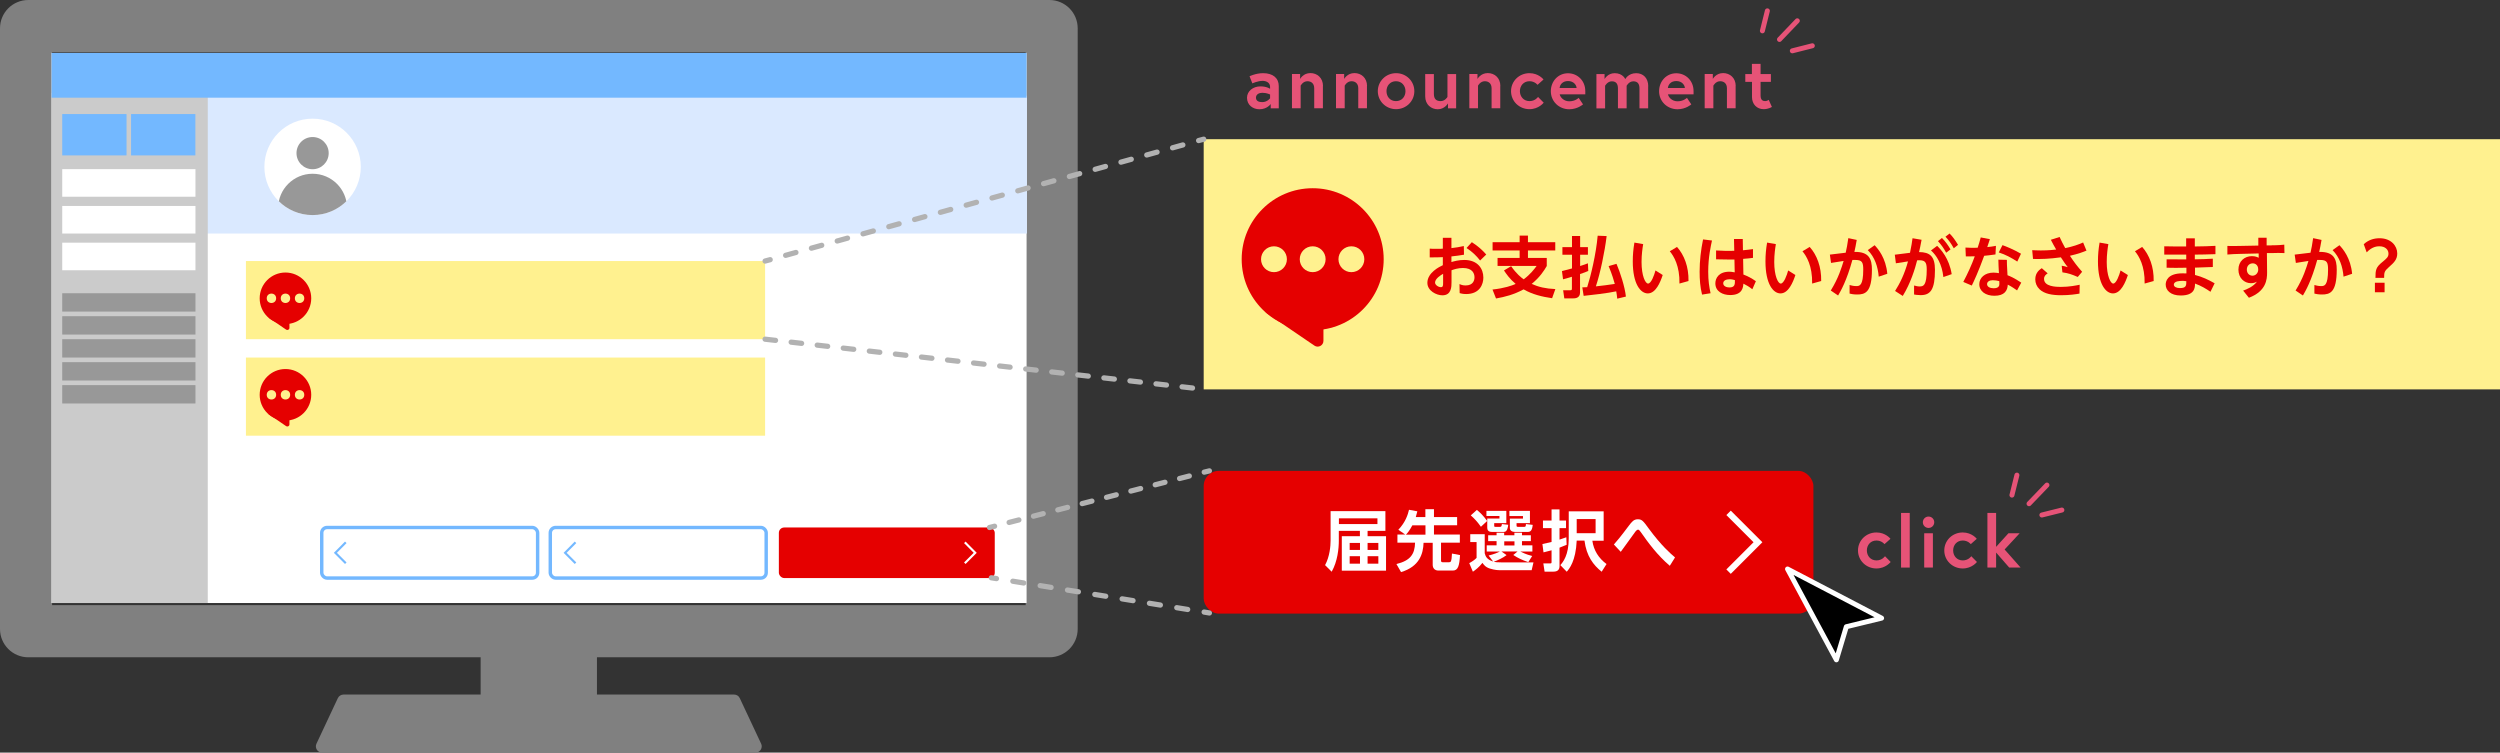 <?xml version="1.0" encoding="UTF-8"?><svg id="b" xmlns="http://www.w3.org/2000/svg" width="276.4" height="83.21" xmlns:xlink="http://www.w3.org/1999/xlink" viewBox="0 0 276.4 83.21"><rect x="0" y="0" width="276.4" height="83.21" fill="#333333" stroke="none"/><defs><clipPath id="d"><circle cx="34.56" cy="18.45" r="5.33" style="fill:none;"/></clipPath></defs><g id="c"><g><g><path d="M208.4,61.49l.63,.64s-.54,.72-1.57,.72c-1.14,0-2.04-.88-2.04-1.99s.9-1.99,2.04-1.99c1.02,0,1.55,.7,1.55,.7l-.66,.59s-.31-.4-.89-.4c-.65,0-1.06,.5-1.06,1.1s.42,1.1,1.06,1.1,.94-.46,.94-.46Z" style="fill:#e65377;"/><path d="M210.18,56.71h.96v6.04h-.96v-6.04Z" style="fill:#e65377;"/><path d="M213.22,57.11c.35,0,.63,.28,.63,.63s-.28,.63-.63,.63-.63-.28-.63-.63,.28-.63,.63-.63Zm-.48,1.85h.96v3.79h-.96v-3.79Z" style="fill:#e65377;"/><path d="M217.94,61.49l.63,.64s-.54,.72-1.57,.72c-1.13,0-2.04-.88-2.04-1.99s.9-1.99,2.04-1.99c1.02,0,1.55,.7,1.55,.7l-.66,.59s-.31-.4-.89-.4c-.65,0-1.06,.5-1.06,1.1s.42,1.1,1.06,1.1,.94-.46,.94-.46Z" style="fill:#e65377;"/><path d="M220.69,60.46l1.36-1.5h1.24l-1.66,1.79,1.77,2h-1.26l-1.45-1.66v1.66h-.96v-6.04h.96v3.75Z" style="fill:#e65377;"/></g><g><path d="M141.38,9.51v2.47h-.89v-.48s-.39,.58-1.25,.58c-.71,0-1.37-.46-1.37-1.27,0-.73,.66-1.26,1.49-1.26,.7,0,1.06,.27,1.06,.27v-.22c0-.5-.48-.66-.82-.66-.55,0-1.14,.28-1.14,.28l-.31-.79s.7-.34,1.5-.34c1.09,0,1.73,.55,1.73,1.42Zm-.96,1.33v-.39s-.34-.19-.86-.19c-.3,0-.7,.13-.7,.54s.39,.49,.69,.49c.58,0,.88-.44,.88-.44Z" style="fill:#e65377;"/><path d="M146.26,9.52v2.45h-.96v-2.21c0-.54-.34-.78-.75-.78-.5,0-.75,.49-.75,.49v2.5h-.96v-3.79h.9v.55s.34-.65,1.14-.65c.74,0,1.39,.52,1.39,1.43Z" style="fill:#e65377;"/><path d="M151.13,9.52v2.45h-.96v-2.21c0-.54-.34-.78-.75-.78-.5,0-.75,.49-.75,.49v2.5h-.96v-3.79h.9v.55s.34-.65,1.14-.65c.74,0,1.39,.52,1.39,1.43Z" style="fill:#e65377;"/><path d="M156.37,10.08c0,1.11-.9,1.99-2.02,1.99s-2.02-.88-2.02-1.99,.9-1.99,2.02-1.99,2.02,.87,2.02,1.99Zm-.98,0c0-.59-.4-1.1-1.05-1.1s-1.05,.5-1.05,1.1,.4,1.1,1.05,1.1,1.05-.5,1.05-1.1Z" style="fill:#e65377;"/><path d="M157.57,10.64v-2.45h.96v2.19c0,.56,.26,.8,.75,.8s.75-.46,.75-.46v-2.53h.96v3.79h-.9v-.55s-.36,.65-1.13,.65c-.73,0-1.39-.52-1.39-1.43Z" style="fill:#e65377;"/><path d="M165.87,9.52v2.45h-.96v-2.21c0-.54-.34-.78-.75-.78-.5,0-.75,.49-.75,.49v2.5h-.96v-3.79h.9v.55s.34-.65,1.14-.65c.74,0,1.39,.52,1.39,1.43Z" style="fill:#e65377;"/><path d="M170.04,10.71l.63,.64s-.54,.72-1.57,.72c-1.14,0-2.04-.88-2.04-1.99s.9-1.99,2.04-1.99c1.02,0,1.55,.7,1.55,.7l-.66,.59s-.31-.4-.89-.4c-.65,0-1.06,.5-1.06,1.1s.42,1.1,1.06,1.1,.94-.46,.94-.46Z" style="fill:#e65377;"/><path d="M175.27,10.07c0,.07,0,.22,0,.36h-2.83c.07,.34,.46,.77,1.06,.77,.66,0,1.04-.38,1.04-.38l.48,.72s-.6,.54-1.52,.54c-1.15,0-2.04-.88-2.04-1.99s.81-1.99,1.9-1.99c1.04,0,1.91,.81,1.91,1.97Zm-.96-.34c-.02-.33-.32-.77-.95-.77s-.9,.43-.93,.77h1.88Z" style="fill:#e65377;"/><path d="M182.22,9.54v2.44h-.96v-2.19c0-.52-.2-.8-.68-.8s-.74,.49-.74,.49v2.5h-.96v-2.19c0-.52-.2-.8-.68-.8s-.74,.49-.74,.49v2.5h-.96v-3.79h.9v.55s.34-.65,1.12-.65c.91,0,1.17,.66,1.17,.66,0,0,.32-.66,1.21-.66,.77,0,1.33,.54,1.33,1.45Z" style="fill:#e65377;"/><path d="M187.24,10.07c0,.07,0,.22,0,.36h-2.83c.07,.34,.46,.77,1.06,.77,.66,0,1.04-.38,1.04-.38l.48,.72s-.6,.54-1.52,.54c-1.15,0-2.04-.88-2.04-1.99s.81-1.99,1.9-1.99c1.04,0,1.91,.81,1.91,1.97Zm-.96-.34c-.02-.33-.32-.77-.95-.77s-.9,.43-.93,.77h1.88Z" style="fill:#e65377;"/><path d="M191.89,9.52v2.45h-.96v-2.21c0-.54-.34-.78-.75-.78-.5,0-.75,.49-.75,.49v2.5h-.96v-3.79h.9v.55s.34-.65,1.14-.65c.74,0,1.39,.52,1.39,1.43Z" style="fill:#e65377;"/><path d="M192.95,8.19h.74v-1.13h.96v1.13h1.14v.86h-1.14v1.53c0,.46,.24,.6,.5,.6,.22,0,.4-.14,.4-.14l.35,.78s-.36,.25-.91,.25c-.74,0-1.29-.54-1.29-1.34v-1.68h-.74v-.86Z" style="fill:#e65377;"/></g><g><line x1="222.99" y1="52.53" x2="222.44" y2="54.74" style="fill:none; stroke:#e65377; stroke-linecap:round; stroke-miterlimit:10; stroke-width:.55px;"/><line x1="226.31" y1="53.63" x2="224.33" y2="55.69" style="fill:none; stroke:#e65377; stroke-linecap:round; stroke-miterlimit:10; stroke-width:.55px;"/><line x1="227.96" y1="56.39" x2="225.75" y2="56.94" style="fill:none; stroke:#e65377; stroke-linecap:round; stroke-miterlimit:10; stroke-width:.55px;"/></g><g><line x1="195.4" y1="1.2" x2="194.85" y2="3.41" style="fill:none; stroke:#e65377; stroke-linecap:round; stroke-miterlimit:10; stroke-width:.55px;"/><line x1="198.71" y1="2.3" x2="196.74" y2="4.36" style="fill:none; stroke:#e65377; stroke-linecap:round; stroke-miterlimit:10; stroke-width:.55px;"/><line x1="200.37" y1="5.06" x2="198.16" y2="5.62" style="fill:none; stroke:#e65377; stroke-linecap:round; stroke-miterlimit:10; stroke-width:.55px;"/></g><g><path d="M3.13,72.67H53.14v4.12h-15.16c-.27,0-.52,.16-.63,.4l-2.36,5.03c-.22,.46,.12,.99,.63,.99h47.9c.51,0,.85-.53,.63-.99l-2.36-5.03c-.11-.25-.36-.4-.63-.4h-15.16v-4.12h50.02c1.73,0,3.13-1.4,3.13-3.13V3.13c0-1.73-1.4-3.13-3.13-3.13H3.13C1.4,0,0,1.4,0,3.13V69.54c0,1.73,1.4,3.13,3.13,3.13ZM5.76,5.76H113.4v61.14H5.76V5.76Z" style="fill:gray;"/><rect x="5.7" y="5.85" width="107.8" height="60.82" style="fill:#fff;"/><rect x="22.11" y="10.58" width="91.43" height="15.24" style="fill:#dae9ff;"/><rect x="5.7" y="10.29" width="17.27" height="56.38" style="fill:#cbcbcb;"/><rect x="5.7" y="5.85" width="107.8" height="4.95" style="fill:#73b8ff;"/><rect x="6.88" y="12.61" width="7.11" height="4.57" style="fill:#73b8ff;"/><rect x="14.49" y="12.61" width="7.11" height="4.57" style="fill:#73b8ff;"/><rect x="6.88" y="18.7" width="14.73" height="3.05" style="fill:#fff;"/><rect x="6.88" y="22.77" width="14.73" height="3.05" style="fill:#fff;"/><rect x="6.88" y="26.83" width="14.73" height="3.05" style="fill:#fff;"/><rect x="6.88" y="32.42" width="14.73" height="2.03" style="fill:#989898;"/><rect x="6.88" y="34.96" width="14.73" height="2.03" style="fill:#989898;"/><rect x="6.88" y="37.5" width="14.73" height="2.03" style="fill:#989898;"/><rect x="6.88" y="40.04" width="14.73" height="2.03" style="fill:#989898;"/><rect x="6.88" y="42.58" width="14.73" height="2.03" style="fill:#989898;"/><circle cx="34.56" cy="18.45" r="5.33" style="fill:#fff;"/><g style="clip-path:url(#d);"><circle cx="34.56" cy="16.93" r="1.78" style="fill:#989898;"/><circle cx="34.56" cy="23.02" r="3.81" style="fill:#989898;"/></g><rect x="27.19" y="28.86" width="57.4" height="8.64" style="fill:#fff18f;"/><g><circle cx="31.56" cy="32.98" r="2.85" style="fill:#e50000;"/><path d="M31.63,36.44l-1.96-1.34,2.33,.21v.94c0,.19-.21,.3-.36,.19Z" style="fill:#e50000;"/><g><circle cx="30.01" cy="32.98" r=".52" style="fill:#fff18f;"/><circle cx="31.56" cy="32.98" r=".52" style="fill:#fff18f;"/><circle cx="33.12" cy="32.98" r=".52" style="fill:#fff18f;"/></g></g><rect x="27.19" y="39.53" width="57.4" height="8.64" style="fill:#fff18f;"/><g><circle cx="31.56" cy="43.65" r="2.85" style="fill:#e50000;"/><path d="M31.63,47.11l-1.96-1.34,2.33,.21v.94c0,.19-.21,.3-.36,.19Z" style="fill:#e50000;"/><g><circle cx="30.01" cy="43.65" r=".52" style="fill:#fff18f;"/><circle cx="31.56" cy="43.65" r=".52" style="fill:#fff18f;"/><circle cx="33.12" cy="43.65" r=".52" style="fill:#fff18f;"/></g></g><rect x="86.11" y="58.32" width="23.87" height="5.59" rx=".59" ry=".59" style="fill:#e50000;"/><rect x="60.84" y="58.32" width="23.87" height="5.59" rx=".59" ry=".59" style="fill:none; stroke:#73b8ff; stroke-miterlimit:10; stroke-width:.38px;"/><rect x="35.57" y="58.32" width="23.87" height="5.59" rx=".59" ry=".59" style="fill:none; stroke:#73b8ff; stroke-miterlimit:10; stroke-width:.38px;"/><polyline points="63.63 62.27 62.48 61.12 63.63 59.96" style="fill:none; stroke:#73b8ff; stroke-miterlimit:10; stroke-width:.24px;"/><polyline points="106.67 62.27 107.82 61.12 106.67 59.96" style="fill:none; stroke:#fff; stroke-miterlimit:10; stroke-width:.24px;"/><polyline points="38.23 62.27 37.08 61.12 38.23 59.96" style="fill:none; stroke:#73b8ff; stroke-miterlimit:10; stroke-width:.24px;"/></g><rect x="133.08" y="15.39" width="143.33" height="27.66" style="fill:#fff18f;"/><g><circle cx="145.13" cy="28.66" r="7.85" style="fill:#e50000;"/><path d="M145.32,38.21l-5.42-3.69,6.42,.57v2.59c0,.52-.58,.82-1,.53Z" style="fill:#e50000;"/><g><circle cx="140.85" cy="28.66" r="1.43" style="fill:#fff18f;"/><circle cx="145.13" cy="28.66" r="1.43" style="fill:#fff18f;"/><circle cx="149.41" cy="28.66" r="1.43" style="fill:#fff18f;"/></g></g><g><path d="M159.52,26.29h.95v1.14c.57-.07,.8-.1,1.37-.23l.02,.96c-.62,.1-.69,.11-1.39,.19v.62c.31-.09,.81-.23,1.42-.23,1.5,0,2.11,.98,2.11,1.95,0,.71-.38,1.82-1.9,1.82-.35,0-.56-.06-.72-.1l-.02-1c.14,.06,.35,.15,.68,.15,.87,0,.98-.62,.98-.9,0-.39-.19-1.03-1.28-1.03-.54,0-.98,.15-1.26,.25v1.31c0,.5,0,1.46-1.01,1.46-.66,0-1.66-.5-1.66-1.38,0-1.12,1.34-1.78,1.71-1.95v-.89c-.2,0-.74,.04-1.45,.03v-.97c.22,.02,.43,.02,.78,.02s.53,0,.67-.02v-1.2Zm.02,3.99c-.24,.13-.88,.53-.88,.96,0,.27,.37,.51,.65,.51,.24,0,.24-.21,.24-.51v-.96Zm3.18-3.51c.7,.45,1.17,.88,1.6,1.37l-.68,.66c-.41-.52-.84-.95-1.5-1.38l.59-.65Z" style="fill:#e50000;"/><path d="M171.6,32.97c-1.1-.16-2.19-.42-3.15-.98-1.09,.59-2.05,.83-3.05,1.01l-.39-.99c1.31-.14,2.14-.43,2.56-.62-.67-.57-1.04-1.11-1.29-1.49l.79-.47c.59,.85,1.13,1.27,1.39,1.45,.73-.54,1.19-1.15,1.43-1.48h-4.32v-.88h2.44v-.83h-2.99v-.91h2.99v-.73h.92v.73h3.02v.91h-3.02v.83h2.08v.89c-.29,.5-.75,1.23-1.67,1.98,.77,.34,1.52,.52,2.62,.57l-.36,1.01Z" style="fill:#e50000;"/><path d="M175.59,29.96c-.24,.1-.41,.18-.9,.34v2.04c0,.64-.57,.65-.78,.65h-.96l-.13-.9h.73c.18,0,.24,0,.24-.18v-1.31c-.51,.16-.72,.21-.98,.28l-.12-.91c.26-.07,.6-.15,1.11-.29v-1.52h-1.06v-.84h1.06v-1.23h.9v1.23h.86v.84h-.86v1.25c.4-.12,.63-.21,.86-.3l.04,.87Zm2.04-3.86c-.21,1.73-.7,4.09-1.19,5.56,.61-.07,1.52-.17,2.09-.27-.1-.36-.28-1.01-.68-1.97l.87-.25c.4,.92,.93,2.55,1.04,3.62l-.96,.23c-.03-.29-.05-.51-.11-.81-.83,.19-2.87,.43-3.6,.5l-.15-.94c.18,0,.24,0,.54-.02,.4-1.24,.98-3.65,1.16-5.69l.98,.04Z" style="fill:#e50000;"/><path d="M183.83,30.4c-.26,.8-.77,2.04-1.65,2.04-.78,0-1.66-1-1.66-3.54,0-.73,.06-1.37,.18-2.08l.97,.17c-.07,.41-.18,1.14-.18,1.97,0,1.55,.42,2.39,.72,2.39,.35,0,.68-.93,.82-1.45l.81,.51Zm1.85,.95c.04-1.95-.63-3.05-1.07-3.57l.8-.48c.8,.9,1.3,2.2,1.27,3.77l-1,.28Z" style="fill:#e50000;"/><path d="M189.28,26.58c-.12,.56-.42,1.84-.42,3.46,0,1,.11,1.69,.26,2.38l-.94,.15c-.21-.83-.27-1.68-.27-2.53,0-1.2,.14-2.4,.38-3.57l.99,.12Zm2.43-.16h.97l.02,1.25c.61-.06,.67-.07,1.11-.13v.97c-.4,.05-.57,.07-1.09,.11l.03,1.73c.5,.2,.87,.38,1.38,.74l-.39,.89c-.37-.29-.63-.44-.99-.62-.03,.39-.09,1.26-1.46,1.26-.82,0-1.64-.39-1.64-1.29,0-.57,.37-1.29,1.55-1.29,.15,0,.23,.01,.59,.07l-.03-1.42c-.25,0-.49,0-.83,0-.56,0-.9-.02-1.2-.02v-.98c.88,.05,1.22,.06,2.01,.04l-.03-1.31Zm-.51,4.46c-.46,0-.68,.2-.68,.44,0,.33,.38,.46,.68,.46,.62,0,.62-.37,.61-.81-.1-.03-.32-.1-.62-.1Z" style="fill:#e50000;"/><path d="M198.5,30.4c-.26,.8-.77,2.04-1.65,2.04-.78,0-1.66-1-1.66-3.54,0-.73,.06-1.37,.18-2.08l.97,.17c-.07,.41-.18,1.14-.18,1.97,0,1.55,.42,2.39,.72,2.39,.35,0,.68-.93,.82-1.45l.81,.51Zm1.85,.95c.04-1.95-.63-3.05-1.07-3.57l.8-.48c.8,.9,1.3,2.2,1.27,3.77l-1,.28Z" style="fill:#e50000;"/><path d="M205.28,26.53c-.12,.68-.16,.88-.26,1.32,1.63-.03,1.94,.79,1.94,1.97,0,2.52-.75,2.74-1.64,2.74-.4,0-.66-.06-.83-.1v-.95c.15,.04,.41,.12,.73,.12,.37,0,.78-.02,.78-1.83,0-.79-.12-1.06-.87-1.06-.1,0-.14,0-.33,0-.63,2.3-1.29,3.44-1.58,3.93l-.81-.55c.86-1.39,1.2-2.55,1.42-3.27-.69,.1-1.06,.16-1.39,.22l-.13-.92,1.75-.21c.11-.49,.18-.84,.29-1.61l.95,.2Zm2.43,4.05c-.09-1.09-.43-2.14-1.21-2.93l.76-.54c.38,.41,1.24,1.4,1.4,3.16l-.96,.32Z" style="fill:#e50000;"/><path d="M211.65,31.57c.15,.04,.34,.1,.57,.1,.43,0,.8-.07,.8-1.88,0-.87-.21-1.06-1.06-1.01-.23,.93-.72,2.52-1.59,3.94l-.85-.55c.51-.81,1.03-1.81,1.43-3.27-.16,.02-1.28,.2-1.34,.21l-.12-.95,1.68-.21c.17-.82,.21-1.11,.28-1.61l1,.17c-.14,.75-.18,.95-.28,1.36,1.2,.01,1.76,.46,1.76,1.97,0,2.19-.5,2.79-1.58,2.79-.36,0-.62-.05-.73-.07v-.97Zm3.21-.93c-.15-1.43-.74-2.39-1.37-2.95l.68-.51c.43,.42,1.32,1.37,1.61,3.13l-.92,.32Zm-.16-4.33c.38,.38,.62,.72,.95,1.26l-.48,.37c-.3-.54-.52-.85-.91-1.28l.44-.35Zm.84-.5c.37,.37,.61,.72,.94,1.26l-.47,.38c-.31-.55-.51-.84-.92-1.28l.45-.35Z" style="fill:#e50000;"/><path d="M220,26.45c-.04,.13-.2,.58-.29,.87,.4-.04,.58-.07,.96-.14l-.05,.95c-.53,.09-1.11,.13-1.25,.15-.64,1.76-1.15,2.85-1.37,3.29l-.94-.4c.48-.91,.92-1.86,1.27-2.83-.32,.01-.5,.01-.99,.01l-.04-.98c.62,.04,.78,.03,1.35,.02,.15-.43,.21-.68,.34-1.14l1,.19Zm3.01,5.66c-.2-.14-.62-.44-1.03-.64-.03,.66-.36,1.23-1.48,1.23-.96,0-1.67-.49-1.67-1.28,0-.69,.59-1.28,1.58-1.28,.25,0,.46,.04,.59,.06-.04-.68-.05-1.01-.06-1.49l.94,.02c0,.37,0,.5,.07,1.7,.27,.1,.73,.29,1.52,.82l-.46,.85Zm-2.69-1.13c-.36,0-.63,.16-.63,.43,0,.3,.33,.46,.73,.46,.63,0,.63-.35,.63-.5,0-.04,0-.07-.01-.29-.21-.06-.51-.1-.72-.1Zm1.07-3.88c.43,.16,1.14,.43,2.05,.95l-.41,.87c-.65-.42-1.31-.78-2.05-1.01l.41-.8Z" style="fill:#e50000;"/><path d="M229.69,30.61c-.65-.28-.99-.4-1.67-.5l-.08-.73c.27,.04,.39,.07,.67,.16-.16-.21-.43-.56-.76-1.09-1.3,.18-2.17,.2-3.08,.18l-.09-.97c.3,.01,.56,.03,.95,.03,.85,0,1.42-.07,1.7-.1-.2-.33-.47-.84-.59-1.08l.97-.31c.19,.41,.39,.83,.62,1.23,.89-.18,1.46-.39,1.98-.62l.37,.9c-.37,.15-.87,.35-1.83,.57,.41,.64,.85,1.21,1.35,1.77l-.48,.57Zm.22,1.85c-.4,.07-1.09,.18-2.04,.18s-1.85-.14-2.39-.67c-.3-.29-.46-.68-.46-1.09,0-.76,.51-1.09,.72-1.23l.65,.57c-.21,.15-.4,.29-.4,.62,0,.84,1.3,.88,1.85,.88,.95,0,1.75-.17,2.09-.24l-.02,.98Z" style="fill:#e50000;"/><path d="M235.26,30.4c-.26,.8-.77,2.04-1.65,2.04-.78,0-1.66-1-1.66-3.54,0-.73,.06-1.37,.18-2.08l.97,.17c-.07,.41-.18,1.14-.18,1.97,0,1.55,.42,2.39,.72,2.39,.34,0,.67-.93,.81-1.45l.81,.51Zm1.85,.95c.04-1.95-.63-3.05-1.07-3.57l.8-.48c.8,.9,1.3,2.2,1.27,3.77l-1,.28Z" style="fill:#e50000;"/><path d="M239.52,28.67c.85,.01,.88,.01,2.19,.01v-.53c-1.14,0-1.27,0-2.43,0v-.92c.97,.02,1.12,.02,2.42,.02v-.9s.96,0,.96,0v.9c1.2-.02,1.33-.02,2.28-.07v.92c-1.25,.04-1.28,.04-2.28,.05v.52c1-.02,1.1-.02,1.99-.07v.92c-.83,.04-.95,.04-1.97,.07v.81c.81,.21,1.45,.51,2.17,.92l-.46,.94c-.51-.35-1-.65-1.71-.91,0,.46-.03,1.32-1.59,1.32-1.1,0-1.65-.57-1.65-1.21,0-.32,.15-1.24,1.86-1.24,.2,0,.32,0,.43,.01v-.63c-1.09,.02-1.32,.02-2.19,0v-.93Zm1.68,2.39c-.14,0-.86,0-.86,.41,0,.24,.29,.38,.67,.38,.71,0,.71-.29,.71-.76-.24-.04-.43-.04-.51-.04Z" style="fill:#e50000;"/><path d="M251.16,27.12c.77,0,1.16-.05,1.39-.07l.02,.93c-.39-.02-.97-.02-1.39,0h-.55s.02,2.16,.02,2.16c0,.75-.1,2.06-2.01,2.78l-.64-.79c.43-.15,1.14-.45,1.53-.99-.13,.07-.33,.17-.66,.17-.75,0-1.39-.58-1.39-1.5s.67-1.49,1.49-1.49c.39,0,.59,.1,.75,.18v-.48s-2.07,.05-2.07,.05c-.52,.01-.9,.03-1.39,.07v-.95c.32,.01,.72,.02,1.37,0l2.05-.04v-.87s.92,0,.92,0v.85s.55,0,.55,0Zm-2.12,2c-.36,0-.63,.29-.63,.68,0,.43,.29,.68,.63,.68s.63-.29,.63-.68c0-.61-.46-.69-.63-.69Z" style="fill:#e50000;"/><path d="M256.67,26.53c-.12,.68-.16,.88-.26,1.32,1.63-.03,1.94,.79,1.94,1.97,0,2.52-.75,2.74-1.64,2.74-.4,0-.66-.06-.83-.1v-.95c.15,.04,.41,.12,.73,.12,.37,0,.78-.02,.78-1.83,0-.79-.12-1.06-.87-1.06-.1,0-.14,0-.33,0-.63,2.3-1.29,3.44-1.58,3.93l-.81-.55c.86-1.39,1.2-2.55,1.42-3.27-.69,.1-1.06,.16-1.39,.22l-.13-.92,1.75-.21c.11-.49,.18-.84,.29-1.61l.95,.2Zm2.43,4.05c-.09-1.09-.43-2.14-1.21-2.93l.76-.54c.38,.41,1.24,1.4,1.4,3.16l-.96,.32Z" style="fill:#e50000;"/><path d="M261.32,27.01c.51-.46,1.08-.67,1.77-.67,1.25,0,1.95,.83,1.95,1.68,0,.69-.37,1.02-.91,1.5-.51,.46-.54,.57-.54,1.2h-.96c0-.87,.05-1.17,.75-1.74,.51-.42,.69-.57,.69-.94,0-.46-.39-.81-1-.81-.19,0-.78,0-1.41,.67l-.32-.89Zm1.25,4.25h1.07v1.05h-1.07v-1.05Z" style="fill:#e50000;"/></g><g><line x1="84.59" y1="28.86" x2="85.15" y2="28.71" style="fill:none; stroke:#b2b2b2; stroke-linecap:round; stroke-miterlimit:10; stroke-width:.58px;"/><line x1="86.86" y1="28.23" x2="131.66" y2="15.78" style="fill:none; stroke:#b2b2b2; stroke-dasharray:0 0 1.18 1.78; stroke-linecap:round; stroke-miterlimit:10; stroke-width:.58px;"/><line x1="132.52" y1="15.54" x2="133.08" y2="15.39" style="fill:none; stroke:#b2b2b2; stroke-linecap:round; stroke-miterlimit:10; stroke-width:.58px;"/></g><line x1="84.59" y1="37.5" x2="133.08" y2="43.04" style="fill:none; stroke:#b2b2b2; stroke-dasharray:0 0 1.16 1.74; stroke-linecap:round; stroke-miterlimit:10; stroke-width:.58px;"/><g><g><rect x="133.08" y="52.06" width="67.41" height="15.78" rx="1.67" ry="1.67" style="fill:#e50000;"/><polyline points="191.11 63.2 194.36 59.95 191.11 56.7" style="fill:none; stroke:#fff; stroke-miterlimit:10; stroke-width:.69px;"/></g><g><path d="M151.2,59.28h2.04v3.81h-4.89v-3.81h2v-.59h-2.33v1.11c0,.81-.13,2.25-.79,3.41l-.73-.73c.51-.93,.61-2.11,.61-2.7v-3.27h6.06v2.18h-1.97v.59Zm1.09-1.97h-4.26v.63h4.26v-.63Zm-1.93,2.72h-1.14v.77h1.14v-.77Zm0,1.46h-1.14v.83h1.14v-.83Zm2.03-1.46h-1.19v.77h1.19v-.77Zm0,1.46h-1.19v.83h1.19v-.83Z" style="fill:#fff;"/><path d="M155.38,59.11l-.78-.54c.8-.84,1.06-1.69,1.18-2.21l.92,.17c-.04,.19-.09,.38-.17,.64h1.06v-.87h.95v.87h2.56v.9h-2.56v1.03h2.86v.9h-2.08v1.97c0,.13,.05,.19,.18,.19h.7c.18,0,.29,0,.33-.96l.89,.17c-.07,1.19-.22,1.71-.79,1.71h-1.6c-.43,0-.63-.29-.63-.63v-2.44h-1.01c-.04,1.23-.46,2.63-2.49,3.24l-.51-.89c1.54-.38,2.03-1.09,2.06-2.36h-1.95v-.9h.85Zm2.22,0v-1.03h-1.45c-.31,.59-.58,.9-.71,1.03h2.15Z" style="fill:#fff;"/><path d="M166.56,61.38c-.41,.31-.99,.58-1.42,.73,.19,.04,.35,.07,.94,.07h3.46l-.2,.86h-3.49c-.19,0-.55,0-1.13-.18-.5-.15-.7-.46-.82-.63-.37,.48-.79,.8-1.06,.98l-.4-.95c.27-.14,.62-.37,.81-.58v-1.75h-.7v-.87h1.6v2.11c.1,.37,.24,.69,.93,.91l-.5-.66c.61-.15,1-.32,1.24-.44h-1.45v-.69h1.09v-.46h-.93v-.65h.93v-.28h.84v.28h1.13v-.28h.84v.28h.98v.65h-.98v.46h1.15v.69h-1.33c.68,.34,1.09,.43,1.31,.49l-.43,.68c-.73-.25-1.16-.46-1.66-.79l.47-.39h-1.78l.55,.39Zm-3.28-5.01c.32,.26,.75,.67,1.14,1.23l-.69,.64c-.35-.5-.71-.9-1.12-1.26l.67-.6Zm1.06,.11h2.2v1.36h-1.34v.27c0,.1,0,.14,.14,.14h.48c.18,0,.19-.06,.23-.31l.7,.08c-.03,.27-.1,.79-.48,.79h-1.32c-.48,0-.52-.29-.52-.5v-.98h1.35v-.28h-1.44v-.57Zm1.97,3.37v.46h1.13v-.46h-1.13Zm.56-3.37h2.28v1.36h-1.48v.27c0,.1,.03,.14,.18,.14h.67c.16,0,.17-.07,.19-.31l.75,.09c-.04,.31-.1,.78-.51,.78h-1.45c-.56,0-.57-.37-.57-.43v-1.04h1.45v-.28h-1.5v-.57Z" style="fill:#fff;"/><path d="M173.21,60.23c-.29,.12-.5,.21-.79,.32v2.03c0,.35-.15,.62-.67,.62h-.98l-.14-.91h.7c.2,0,.21-.01,.21-.19v-1.26c-.57,.15-.63,.17-.89,.23l-.12-.92c.32-.07,.62-.13,1.01-.23v-1.53h-.95v-.84h.95v-1.23h.88v1.23h.72v.84h-.72v1.27c.29-.1,.46-.15,.75-.26l.04,.85Zm4.09-.45h-1.25c.15,1.09,.72,1.96,1.57,2.58l-.54,.85c-.92-.74-1.68-1.72-1.9-3.44h-.86c-.1,2.28-.83,3.13-1.1,3.44l-.71-.73c.29-.33,.93-1.09,.93-2.96v-2.99h3.86v3.24Zm-.89-2.39h-2.09v1.56h2.09v-1.56Z" style="fill:#fff;"/><path d="M184.62,62.56c-1.35-1.14-2.4-2.56-3.22-3.74-.14-.2-.21-.26-.29-.26-.11,0-.19,.08-.29,.2-.09,.13-.35,.48-1.63,2.25l-.76-.81c.33-.37,.73-.84,1.64-2.06,.35-.46,.56-.73,1.01-.73s.59,.18,1.23,1.06c1.37,1.86,2.4,2.75,2.88,3.16l-.58,.93Z" style="fill:#fff;"/></g></g><g><line x1="109.4" y1="58.32" x2="109.96" y2="58.18" style="fill:none; stroke:#b2b2b2; stroke-linecap:round; stroke-miterlimit:10; stroke-width:.58px;"/><line x1="111.57" y1="57.76" x2="132.33" y2="52.41" style="fill:none; stroke:#b2b2b2; stroke-dasharray:0 0 1.11 1.67; stroke-linecap:round; stroke-miterlimit:10; stroke-width:.58px;"/><line x1="133.14" y1="52.2" x2="133.71" y2="52.06" style="fill:none; stroke:#b2b2b2; stroke-linecap:round; stroke-miterlimit:10; stroke-width:.58px;"/></g><g><line x1="109.6" y1="63.88" x2="110.17" y2="63.97" style="fill:none; stroke:#b2b2b2; stroke-linecap:round; stroke-miterlimit:10; stroke-width:.58px;"/><line x1="111.98" y1="64.26" x2="132.23" y2="67.53" style="fill:none; stroke:#b2b2b2; stroke-dasharray:0 0 1.22 1.84; stroke-linecap:round; stroke-miterlimit:10; stroke-width:.58px;"/><line x1="133.13" y1="67.67" x2="133.71" y2="67.77" style="fill:none; stroke:#b2b2b2; stroke-linecap:round; stroke-miterlimit:10; stroke-width:.58px;"/></g><polygon points="203.03 72.95 197.63 62.91 208.03 68.34 204.13 69.29 203.03 72.95" style="stroke:#fff; stroke-linecap:round; stroke-linejoin:round; stroke-width:.55px;"/></g></g></svg>